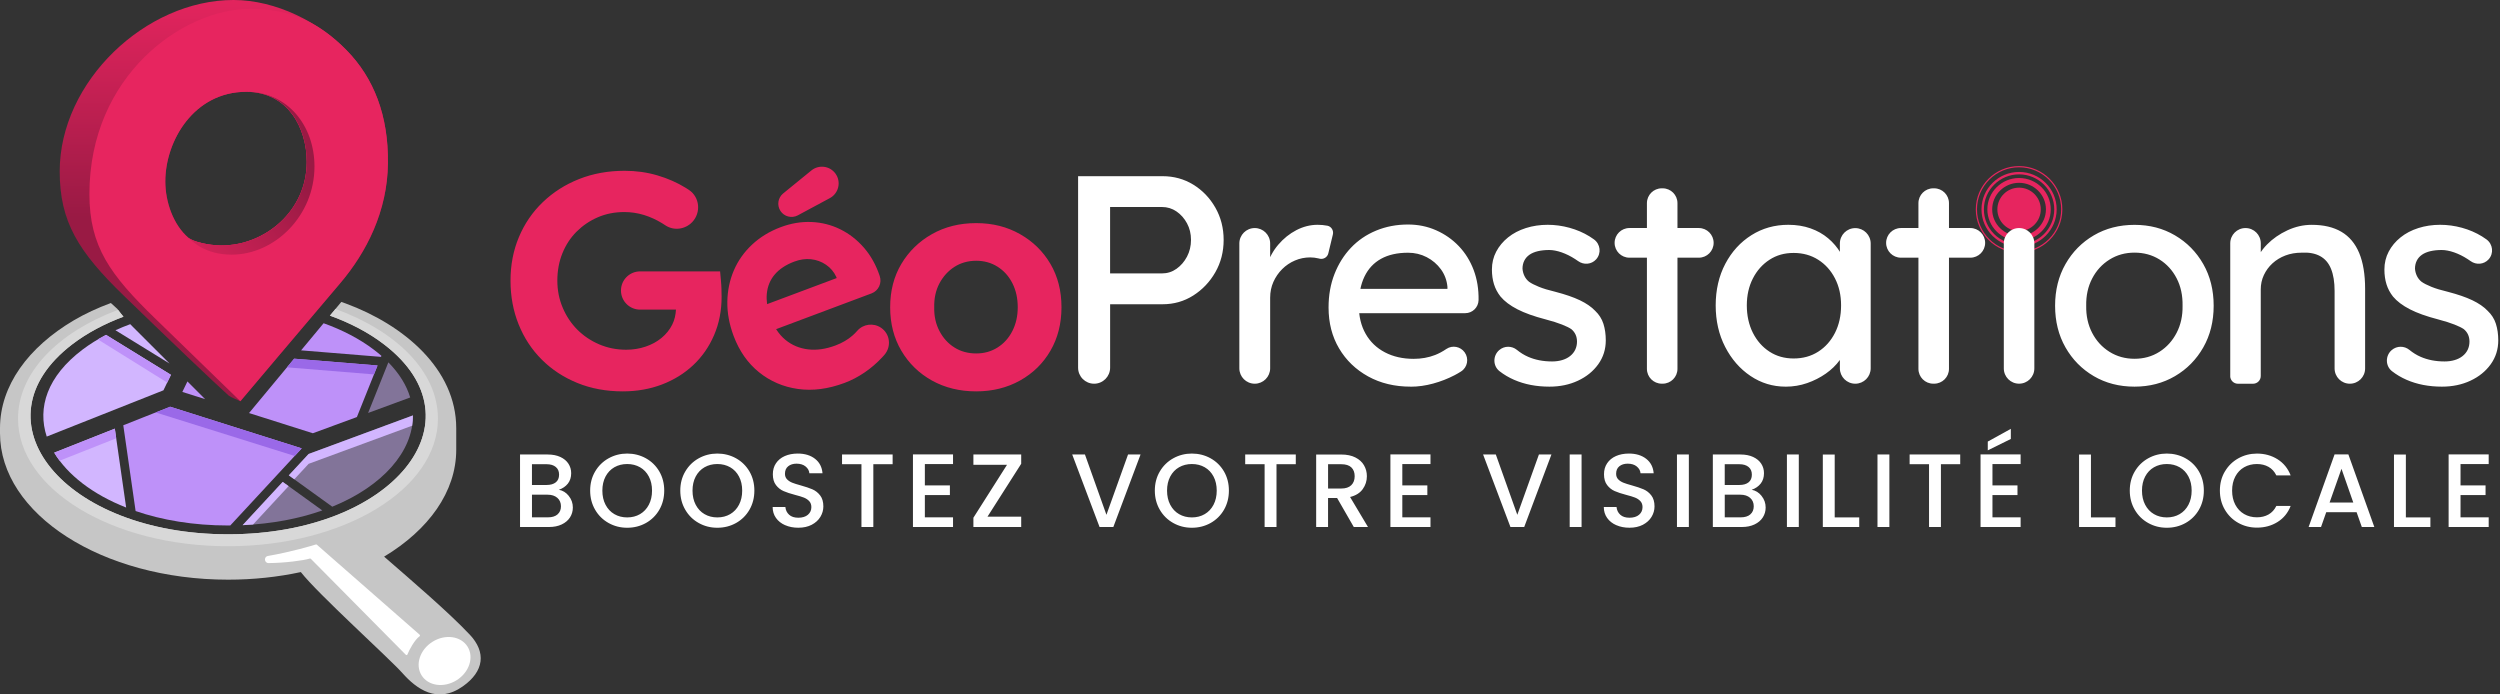 <svg xmlns="http://www.w3.org/2000/svg" width="288" height="80" viewBox="0 0 288 80" fill="none"><rect x="0" y="0" width="288" height="80" fill="#333333" stroke="none"/><g clip-path="url(#clip0_89_1140)"><path fill-rule="evenodd" clip-rule="evenodd" d="M54.108 73.103C51.708 70.553 47.508 66.956 44.25 64.125C49.364 61.044 52.558 56.669 52.558 51.811V49.331C52.558 42.528 46.547 37.433 39.814 34.956C39.65 34.894 39.483 34.839 39.317 34.783L38.006 36.361C40.325 37.197 42.453 38.3 44.25 39.681C55.781 48.517 45.219 61.55 26.278 61.55C7.336 61.55 -3.239 48.492 8.336 39.658C10.039 38.358 12.039 37.3 14.225 36.483C13.978 36.189 13.742 35.889 13.519 35.586L12.772 34.908C11.253 35.467 9.814 36.131 8.497 36.906C3.275 39.989 0 44.414 0 49.331V49.9C0 59.222 11.767 66.778 26.281 66.778C29.208 66.778 32.025 66.469 34.656 65.903C36.578 68.381 44.864 75.858 46.367 77.55C47.953 79.333 50.364 81.156 53.319 79.067C55.783 77.328 56.025 75.136 54.111 73.103H54.108Z" fill="#C6C6C6"></path><path fill-rule="evenodd" clip-rule="evenodd" d="M38.647 35.592L38.008 36.361C40.328 37.197 42.456 38.3 44.253 39.681C55.783 48.517 45.222 61.55 26.28 61.55C7.339 61.55 -3.239 48.492 8.336 39.658C10.039 38.358 12.039 37.3 14.225 36.483C14.005 36.225 13.797 35.961 13.597 35.694C6.686 38.283 2.078 42.925 2.078 48.222C2.078 56.342 12.905 62.925 26.264 62.925C39.622 62.925 50.45 56.342 50.45 48.222C50.45 42.856 45.717 38.161 38.65 35.592H38.647Z" fill="#D8D8D8"></path><path d="M52.601 78.363C54.063 77.448 54.628 75.715 53.862 74.491C53.096 73.267 51.291 73.016 49.829 73.931C48.367 74.845 47.802 76.579 48.568 77.803C49.334 79.027 51.139 79.277 52.601 78.363Z" fill="white"></path><path fill-rule="evenodd" clip-rule="evenodd" d="M48.342 73.117L36.506 62.753C36.472 62.722 36.428 62.711 36.383 62.725C35.964 62.856 33.658 63.558 30.867 64.047C30.367 64.133 30.433 64.869 30.939 64.867C32.767 64.858 34.986 64.569 35.683 64.347C35.728 64.333 35.772 64.342 35.806 64.372L46.745 75.425C46.797 75.475 46.9 75.481 46.928 75.411C47.136 74.864 47.792 73.675 48.322 73.314C48.392 73.267 48.403 73.172 48.342 73.114V73.117Z" fill="white"></path><path d="M29.558 50.006L34.758 51.653L26.53 60.533C26.447 60.533 26.364 60.536 26.28 60.536C22.278 60.536 18.678 59.919 15.622 58.872L14.997 54.522L14.203 48.992L19.6 46.853L29.555 50.006H29.558ZM22.617 45.658L23.631 45.981L21.592 43.942L21.006 45.15L22.617 45.661V45.658ZM28.689 47.583L30.042 48.011L36.039 49.911L41.114 48.044L43.492 42.106L33.886 41.322L28.689 47.583ZM37.278 37.239L34.686 40.361L43.892 41.111L43.939 40.992C43.669 40.758 43.386 40.525 43.086 40.297C41.414 39.028 39.436 38.008 37.278 37.236V37.239Z" fill="#BE91F9"></path><path opacity="0.5" fill-rule="evenodd" clip-rule="evenodd" d="M47.253 45.789C46.842 44.408 46.019 43.044 44.739 41.744L42.406 47.572L47.253 45.789ZM38.275 58.372C44.094 56.008 47.597 52 47.567 47.856L35.553 52.297L33.269 54.761L38.278 58.372H38.275ZM27.95 60.5L32.569 55.514L37.13 58.803C34.464 59.742 31.369 60.347 27.95 60.497V60.5Z" fill="#D2B6FF"></path><path fill-rule="evenodd" clip-rule="evenodd" d="M6.244 52.147C7.775 54.692 10.653 56.942 14.533 58.469L13.228 49.378L6.244 52.144V52.147ZM12.211 38.578C11.242 39.083 10.333 39.653 9.5 40.281C5.436 43.35 4.289 46.969 5.383 50.294L18.828 44.964L19.692 43.178L12.211 38.575V38.578ZM19.533 41.881L13.3 38.044C13.85 37.792 14.419 37.558 15.003 37.344C15.081 37.425 15.158 37.506 15.239 37.586L19.536 41.883L19.533 41.881Z" fill="#D2B6FF"></path><path fill-rule="evenodd" clip-rule="evenodd" d="M12.211 38.578C11.892 38.744 11.578 38.919 11.272 39.1L19.261 44.072L19.692 43.181L12.211 38.578ZM6.867 53.075L13.386 50.492L13.228 49.381L6.244 52.147C6.433 52.461 6.639 52.769 6.869 53.072L6.867 53.075Z" fill="#BE91F9"></path><path d="M19.603 46.856L34.758 51.653L33.947 52.528L17.936 47.514L19.603 46.853V46.856ZM33.061 42.317L43.081 43.133L43.492 42.103L33.886 41.319L33.061 42.314V42.317Z" fill="#9A69E8"></path><path fill-rule="evenodd" clip-rule="evenodd" d="M27.95 60.5C28.355 60.483 28.756 60.456 29.15 60.425L33.247 56.003L32.569 55.514L27.95 60.5ZM47.567 47.856L35.553 52.297L33.269 54.761L33.9 55.217L35.556 53.431L47.483 49.039C47.544 48.647 47.572 48.25 47.569 47.856H47.567Z" fill="#D2B6FF"></path><path fill-rule="evenodd" clip-rule="evenodd" d="M39.933 5.797C36.8 2.589 31.814 0 26.892 0C16.803 0 6.878 9.369 6.878 19.742C6.878 25.536 9.011 28.975 14.281 34.081C18.972 38.628 24.897 44.292 26.347 45.575C26.525 45.733 27.689 46.222 27.689 46.222C27.689 46.222 36.064 36.3 39.161 32.664C42.258 29.028 44.628 24.319 44.692 18.814C44.756 13.308 43.069 9.006 39.933 5.797ZM25.533 28.278C24.039 28.278 22.236 27.844 21.706 27.392C19.97 25.911 19.044 23.269 19.044 20.903C19.044 16.203 22.353 10.575 28.367 10.575C33.172 10.575 35.336 14.739 35.336 18.644C35.336 24.339 30.481 28.275 25.533 28.275V28.278Z" fill="url(#paint0_linear_89_1140)"></path><path fill-rule="evenodd" clip-rule="evenodd" d="M39.933 5.797C36.797 2.589 33.483 1.022 28.814 1.022C21.006 1.022 10.3 8.75 10.3 22.356C10.3 28.392 12.667 31.644 17.933 36.747C23.2 41.85 27.689 46.222 27.689 46.222C27.689 46.222 36.064 36.3 39.161 32.664C42.258 29.028 44.628 24.319 44.692 18.814C44.756 13.308 43.069 9.006 39.933 5.797ZM25.533 28.278C24.039 28.278 22.236 27.844 21.706 27.392C19.97 25.911 19.044 23.269 19.044 20.903C19.044 16.203 22.353 10.575 28.367 10.575C33.172 10.575 35.336 14.739 35.336 18.644C35.336 24.339 30.481 28.275 25.533 28.275V28.278Z" fill="#E7255F"></path><path fill-rule="evenodd" clip-rule="evenodd" d="M28.369 10.578C33.175 10.578 35.339 14.742 35.339 18.647C35.339 24.342 30.483 28.278 25.536 28.278C24.042 28.278 22.239 27.844 21.708 27.392C22.169 27.8 23.592 29.336 26.689 29.336C31.639 29.336 36.228 24.869 36.228 19.175C36.228 14.522 33.178 10.575 28.372 10.575L28.369 10.578Z" fill="url(#paint1_linear_89_1140)"></path><path d="M65.522 57.13C65.836 57.522 65.992 57.967 65.992 58.464C65.992 58.889 65.88 59.272 65.661 59.611C65.442 59.95 65.122 60.219 64.706 60.417C64.289 60.614 63.803 60.711 63.25 60.711H59.908V52.358H63.094C63.664 52.358 64.153 52.456 64.561 52.647C64.969 52.839 65.278 53.097 65.486 53.422C65.694 53.747 65.8 54.108 65.8 54.511C65.8 54.992 65.672 55.392 65.417 55.714C65.161 56.033 64.817 56.272 64.383 56.422C64.833 56.503 65.214 56.739 65.525 57.13H65.522ZM61.281 55.869H62.975C63.425 55.869 63.775 55.767 64.028 55.564C64.281 55.361 64.406 55.064 64.406 54.681C64.406 54.297 64.281 54.008 64.028 53.797C63.775 53.586 63.425 53.478 62.975 53.478H61.281V55.869ZM64.225 59.258C64.489 59.033 64.622 58.722 64.622 58.322C64.622 57.922 64.481 57.589 64.203 57.35C63.922 57.108 63.55 56.989 63.086 56.989H61.283V59.597H63.133C63.597 59.597 63.964 59.486 64.228 59.261L64.225 59.258ZM70.108 60.25C69.456 59.886 68.939 59.378 68.558 58.722C68.178 58.069 67.986 57.333 67.986 56.517C67.986 55.7 68.175 54.967 68.558 54.317C68.939 53.667 69.456 53.161 70.108 52.797C70.761 52.433 71.478 52.25 72.253 52.25C73.028 52.25 73.758 52.433 74.411 52.797C75.064 53.161 75.578 53.669 75.956 54.317C76.333 54.967 76.519 55.7 76.519 56.517C76.519 57.333 76.331 58.069 75.956 58.722C75.578 59.375 75.064 59.883 74.411 60.25C73.758 60.614 73.039 60.797 72.253 60.797C71.467 60.797 70.761 60.614 70.108 60.25ZM73.731 59.228C74.164 58.975 74.503 58.614 74.747 58.147C74.992 57.678 75.114 57.136 75.114 56.519C75.114 55.903 74.992 55.361 74.747 54.897C74.503 54.433 74.164 54.075 73.731 53.828C73.297 53.581 72.805 53.456 72.253 53.456C71.7 53.456 71.208 53.581 70.775 53.828C70.342 54.078 70.003 54.433 69.758 54.897C69.514 55.361 69.392 55.903 69.392 56.519C69.392 57.136 69.514 57.681 69.758 58.147C70.003 58.617 70.342 58.978 70.775 59.228C71.208 59.481 71.7 59.606 72.253 59.606C72.805 59.606 73.297 59.481 73.731 59.228ZM80.492 60.25C79.839 59.886 79.322 59.378 78.942 58.722C78.561 58.069 78.369 57.333 78.369 56.517C78.369 55.7 78.558 54.967 78.942 54.317C79.322 53.667 79.839 53.161 80.492 52.797C81.144 52.433 81.861 52.25 82.636 52.25C83.411 52.25 84.142 52.433 84.794 52.797C85.447 53.161 85.961 53.669 86.339 54.317C86.717 54.967 86.903 55.7 86.903 56.517C86.903 57.333 86.714 58.069 86.339 58.722C85.961 59.375 85.447 59.883 84.794 60.25C84.142 60.614 83.422 60.797 82.636 60.797C81.85 60.797 81.144 60.614 80.492 60.25ZM84.117 59.228C84.55 58.975 84.889 58.614 85.133 58.147C85.378 57.678 85.5 57.136 85.5 56.519C85.5 55.903 85.378 55.361 85.133 54.897C84.889 54.433 84.55 54.075 84.117 53.828C83.683 53.581 83.192 53.456 82.639 53.456C82.086 53.456 81.594 53.581 81.161 53.828C80.728 54.078 80.389 54.433 80.144 54.897C79.9 55.361 79.778 55.903 79.778 56.519C79.778 57.136 79.9 57.681 80.144 58.147C80.389 58.617 80.728 58.978 81.161 59.228C81.594 59.481 82.086 59.606 82.639 59.606C83.192 59.606 83.683 59.481 84.117 59.228ZM90.45 60.503C90 60.306 89.647 60.028 89.392 59.667C89.136 59.306 89.008 58.886 89.008 58.406H90.475C90.508 58.767 90.65 59.064 90.903 59.294C91.156 59.528 91.508 59.642 91.967 59.642C92.425 59.642 92.808 59.528 93.072 59.3C93.336 59.072 93.469 58.778 93.469 58.417C93.469 58.136 93.386 57.908 93.222 57.731C93.058 57.556 92.853 57.419 92.608 57.322C92.364 57.225 92.025 57.122 91.592 57.011C91.047 56.867 90.603 56.722 90.264 56.572C89.922 56.425 89.633 56.194 89.392 55.88C89.15 55.567 89.031 55.153 89.031 54.63C89.031 54.15 89.15 53.728 89.392 53.369C89.633 53.011 89.969 52.733 90.403 52.539C90.836 52.347 91.336 52.25 91.906 52.25C92.714 52.25 93.378 52.453 93.894 52.856C94.411 53.261 94.697 53.817 94.753 54.519H93.239C93.214 54.214 93.069 53.956 92.805 53.739C92.542 53.522 92.192 53.414 91.761 53.414C91.369 53.414 91.047 53.514 90.8 53.714C90.55 53.914 90.428 54.203 90.428 54.581C90.428 54.836 90.505 55.047 90.661 55.211C90.817 55.375 91.017 55.505 91.255 55.603C91.497 55.7 91.825 55.803 92.242 55.917C92.794 56.069 93.244 56.222 93.594 56.372C93.944 56.525 94.239 56.758 94.483 57.075C94.728 57.392 94.85 57.814 94.85 58.342C94.85 58.767 94.736 59.167 94.508 59.544C94.281 59.922 93.947 60.222 93.511 60.453C93.075 60.681 92.558 60.794 91.967 60.794C91.406 60.794 90.9 60.697 90.453 60.5L90.45 60.503ZM102.831 52.358V53.478H100.608V60.714H99.239V53.478H97.003V52.358H102.833H102.831ZM106.544 53.464V55.917H109.428V57.033H106.544V59.594H109.789V60.711H105.172V52.344H109.789V53.461H106.544V53.464ZM113.758 59.522H117.642V60.711H112.136V59.642L116.006 53.547H112.136V52.358H117.642V53.428L113.758 59.522ZM131.392 52.358L128.256 60.711H126.669L123.519 52.358H124.986L127.461 59.306L129.95 52.358H131.392ZM135.158 60.25C134.506 59.886 133.989 59.378 133.608 58.722C133.228 58.069 133.036 57.333 133.036 56.517C133.036 55.7 133.225 54.967 133.608 54.317C133.989 53.667 134.506 53.161 135.158 52.797C135.811 52.433 136.528 52.25 137.303 52.25C138.078 52.25 138.808 52.433 139.461 52.797C140.114 53.161 140.628 53.669 141.006 54.317C141.383 54.967 141.569 55.7 141.569 56.517C141.569 57.333 141.381 58.069 141.006 58.722C140.628 59.375 140.114 59.883 139.461 60.25C138.808 60.614 138.089 60.797 137.303 60.797C136.517 60.797 135.811 60.614 135.158 60.25ZM138.783 59.228C139.217 58.975 139.556 58.614 139.8 58.147C140.044 57.678 140.167 57.136 140.167 56.519C140.167 55.903 140.044 55.361 139.8 54.897C139.556 54.433 139.217 54.075 138.783 53.828C138.35 53.581 137.858 53.456 137.306 53.456C136.753 53.456 136.261 53.581 135.828 53.828C135.394 54.078 135.056 54.433 134.811 54.897C134.567 55.361 134.444 55.903 134.444 56.519C134.444 57.136 134.567 57.681 134.811 58.147C135.056 58.617 135.394 58.978 135.828 59.228C136.261 59.481 136.753 59.606 137.306 59.606C137.858 59.606 138.35 59.481 138.783 59.228ZM149.275 52.358V53.478H147.053V60.714H145.683V53.478H143.447V52.358H149.278H149.275ZM155.958 60.714L154.036 57.372H152.992V60.714H151.622V52.361H154.508C155.15 52.361 155.692 52.472 156.136 52.697C156.581 52.922 156.914 53.222 157.133 53.6C157.353 53.978 157.464 54.397 157.464 54.861C157.464 55.406 157.306 55.9 156.989 56.344C156.672 56.789 156.186 57.092 155.528 57.253L157.594 60.714H155.958ZM152.992 56.278H154.506C155.019 56.278 155.406 56.15 155.667 55.894C155.928 55.639 156.058 55.294 156.058 54.861C156.058 54.428 155.931 54.089 155.675 53.844C155.419 53.6 155.031 53.478 154.508 53.478H152.994V56.278H152.992ZM161.547 53.464V55.917H164.431V57.033H161.547V59.594H164.792V60.711H160.175V52.344H164.792V53.461H161.547V53.464ZM178.725 52.358L175.589 60.711H174.003L170.853 52.358H172.319L174.794 59.306L177.283 52.358H178.725ZM182.197 52.358V60.711H180.828V52.358H182.197ZM186.2 60.503C185.75 60.306 185.397 60.028 185.142 59.667C184.886 59.306 184.758 58.886 184.758 58.406H186.225C186.258 58.767 186.4 59.064 186.653 59.294C186.906 59.528 187.258 59.642 187.717 59.642C188.175 59.642 188.558 59.528 188.822 59.3C189.086 59.072 189.219 58.778 189.219 58.417C189.219 58.136 189.136 57.908 188.972 57.731C188.808 57.556 188.603 57.419 188.358 57.322C188.114 57.225 187.775 57.122 187.342 57.011C186.797 56.867 186.353 56.722 186.014 56.572C185.672 56.425 185.383 56.194 185.142 55.88C184.9 55.567 184.781 55.153 184.781 54.63C184.781 54.15 184.9 53.728 185.142 53.369C185.383 53.008 185.719 52.733 186.153 52.539C186.586 52.347 187.086 52.25 187.656 52.25C188.464 52.25 189.128 52.453 189.644 52.856C190.161 53.261 190.447 53.817 190.503 54.519H188.989C188.964 54.214 188.819 53.956 188.556 53.739C188.292 53.522 187.942 53.414 187.511 53.414C187.119 53.414 186.797 53.514 186.55 53.714C186.3 53.914 186.178 54.203 186.178 54.581C186.178 54.836 186.256 55.047 186.411 55.211C186.567 55.375 186.767 55.505 187.006 55.603C187.247 55.7 187.575 55.803 187.992 55.917C188.544 56.069 188.994 56.222 189.344 56.372C189.694 56.525 189.989 56.758 190.233 57.075C190.478 57.392 190.6 57.814 190.6 58.342C190.6 58.767 190.486 59.167 190.258 59.544C190.031 59.922 189.697 60.222 189.261 60.453C188.825 60.681 188.308 60.794 187.717 60.794C187.156 60.794 186.65 60.697 186.203 60.5L186.2 60.503ZM194.556 52.358V60.711H193.186V52.358H194.556ZM202.933 57.13C203.247 57.522 203.403 57.967 203.403 58.464C203.403 58.889 203.292 59.272 203.072 59.611C202.853 59.953 202.533 60.219 202.117 60.417C201.7 60.614 201.214 60.711 200.661 60.711H197.319V52.358H200.506C201.075 52.358 201.564 52.456 201.972 52.647C202.381 52.839 202.689 53.097 202.897 53.422C203.106 53.747 203.211 54.108 203.211 54.511C203.211 54.992 203.083 55.392 202.828 55.714C202.572 56.033 202.228 56.272 201.794 56.422C202.244 56.503 202.625 56.739 202.936 57.13H202.933ZM198.689 55.869H200.383C200.833 55.869 201.183 55.767 201.436 55.564C201.689 55.361 201.814 55.064 201.814 54.681C201.814 54.297 201.689 54.008 201.436 53.797C201.183 53.586 200.833 53.478 200.383 53.478H198.689V55.869ZM201.633 59.258C201.897 59.033 202.031 58.722 202.031 58.322C202.031 57.922 201.889 57.589 201.611 57.35C201.331 57.108 200.958 56.989 200.494 56.989H198.692V59.597H200.542C201.006 59.597 201.372 59.486 201.636 59.261L201.633 59.258ZM207.222 52.358V60.711H205.853V52.358H207.222ZM211.358 59.608H214.183V60.714H209.989V52.361H211.358V59.608ZM217.656 52.358V60.711H216.286V52.358H217.656ZM225.817 52.358V53.478H223.594V60.714H222.225V53.478H219.989V52.358H225.819H225.817ZM229.531 53.464V55.917H232.414V57.033H229.531V59.594H232.775V60.711H228.158V52.344H232.775V53.461H229.531V53.464ZM231.647 50.569L228.992 51.881V50.869L231.647 49.403V50.569ZM240.878 59.608H243.703V60.714H239.508V52.361H240.878V59.608ZM247.472 60.25C246.819 59.886 246.303 59.378 245.922 58.722C245.542 58.069 245.35 57.333 245.35 56.517C245.35 55.7 245.539 54.967 245.922 54.317C246.303 53.667 246.819 53.161 247.472 52.797C248.125 52.433 248.842 52.25 249.617 52.25C250.392 52.25 251.122 52.433 251.775 52.797C252.428 53.161 252.942 53.669 253.319 54.317C253.697 54.967 253.883 55.7 253.883 56.517C253.883 57.333 253.694 58.069 253.319 58.722C252.942 59.375 252.428 59.883 251.775 60.25C251.122 60.614 250.403 60.797 249.617 60.797C248.831 60.797 248.125 60.614 247.472 60.25ZM251.094 59.228C251.528 58.975 251.867 58.614 252.111 58.147C252.356 57.678 252.478 57.136 252.478 56.519C252.478 55.903 252.356 55.361 252.111 54.897C251.867 54.433 251.528 54.075 251.094 53.828C250.661 53.581 250.169 53.456 249.617 53.456C249.064 53.456 248.572 53.581 248.139 53.828C247.706 54.078 247.367 54.433 247.122 54.897C246.878 55.361 246.756 55.903 246.756 56.519C246.756 57.136 246.878 57.681 247.122 58.147C247.367 58.617 247.706 58.978 248.139 59.228C248.572 59.481 249.064 59.606 249.617 59.606C250.169 59.606 250.661 59.481 251.094 59.228ZM256.306 54.319C256.686 53.669 257.203 53.164 257.856 52.8C258.508 52.436 259.225 52.253 260 52.253C260.889 52.253 261.681 52.472 262.375 52.908C263.067 53.344 263.572 53.964 263.883 54.767H262.236C262.019 54.325 261.719 53.997 261.333 53.781C260.947 53.564 260.503 53.456 260 53.456C259.447 53.456 258.956 53.581 258.522 53.828C258.089 54.078 257.75 54.433 257.506 54.897C257.261 55.361 257.139 55.903 257.139 56.519C257.139 57.136 257.261 57.678 257.506 58.142C257.75 58.605 258.089 58.964 258.522 59.217C258.956 59.469 259.447 59.594 260 59.594C260.506 59.594 260.95 59.486 261.333 59.269C261.717 59.053 262.019 58.725 262.236 58.283H263.883C263.572 59.086 263.067 59.703 262.375 60.133C261.681 60.567 260.892 60.783 260 60.783C259.214 60.783 258.497 60.6 257.847 60.236C257.197 59.872 256.683 59.364 256.303 58.717C255.922 58.069 255.731 57.333 255.731 56.517C255.731 55.7 255.919 54.967 256.303 54.317L256.306 54.319ZM271.481 59.005H267.983L267.383 60.711H265.953L268.944 52.344H270.531L273.522 60.711H272.081L271.481 59.005ZM271.097 57.889L269.739 54.005L268.369 57.889H271.097ZM277.156 59.608H279.981V60.714H275.786V52.361H277.156V59.608ZM283.453 53.464V55.917H286.336V57.033H283.453V59.594H286.697V60.711H282.081V52.344H286.697V53.461H283.453V53.464Z" fill="white"></path><path d="M232.597 29.106C229.847 29.106 227.611 26.869 227.611 24.119C227.611 21.369 229.847 19.133 232.597 19.133C235.347 19.133 237.583 21.369 237.583 24.119C237.583 26.869 235.347 29.106 232.597 29.106ZM232.597 19.272C229.925 19.272 227.75 21.447 227.75 24.119C227.75 26.792 229.925 28.967 232.597 28.967C235.269 28.967 237.444 26.792 237.444 24.119C237.444 21.447 235.269 19.272 232.597 19.272Z" fill="#E7255F"></path><path d="M232.597 28.431C230.208 28.431 228.267 26.497 228.267 24.119C228.267 21.742 230.208 19.808 232.597 19.808C234.986 19.808 236.928 21.742 236.928 24.119C236.928 26.497 234.986 28.431 232.597 28.431ZM232.597 20.086C230.364 20.086 228.545 21.894 228.545 24.119C228.545 26.344 230.361 28.153 232.597 28.153C234.833 28.153 236.65 26.344 236.65 24.119C236.65 21.894 234.833 20.086 232.597 20.086Z" fill="#E7255F"></path><path d="M232.597 27.733C230.583 27.733 228.944 26.111 228.944 24.119C228.944 22.128 230.583 20.506 232.597 20.506C234.611 20.506 236.247 22.128 236.247 24.119C236.247 26.111 234.608 27.733 232.597 27.733ZM232.597 21.061C230.889 21.061 229.5 22.433 229.5 24.119C229.5 25.806 230.889 27.178 232.597 27.178C234.306 27.178 235.692 25.806 235.692 24.119C235.692 22.433 234.303 21.061 232.597 21.061Z" fill="#E7255F"></path><path d="M232.597 26.619C233.978 26.619 235.097 25.5 235.097 24.119C235.097 22.739 233.978 21.619 232.597 21.619C231.216 21.619 230.097 22.739 230.097 24.119C230.097 25.5 231.216 26.619 232.597 26.619Z" fill="#E7255F"></path><path d="M83.111 33.333C83.122 33.697 83.128 33.986 83.128 34.197C83.128 35.794 82.839 37.264 82.264 38.603C81.689 39.942 80.889 41.094 79.867 42.056C78.844 43.019 77.642 43.764 76.256 44.294C74.87 44.822 73.367 45.086 71.745 45.086C69.842 45.086 68.097 44.764 66.511 44.117C64.925 43.469 63.556 42.572 62.406 41.419C61.253 40.269 60.367 38.917 59.745 37.367C59.122 35.817 58.811 34.136 58.811 32.328C58.811 30.519 59.133 28.844 59.781 27.306C60.428 25.767 61.342 24.428 62.531 23.289C63.717 22.15 65.108 21.261 66.706 20.628C68.303 19.994 70.053 19.675 71.956 19.675C73.272 19.675 74.528 19.85 75.728 20.203C76.925 20.556 78.019 21.036 79.006 21.647C79.131 21.725 79.253 21.803 79.372 21.883C80.617 22.719 80.778 24.494 79.747 25.581C78.936 26.436 77.617 26.611 76.639 25.95C76.519 25.869 76.397 25.792 76.275 25.717C75.606 25.306 74.906 24.989 74.178 24.764C73.45 24.542 72.697 24.428 71.922 24.428C70.817 24.428 69.803 24.628 68.875 25.028C67.947 25.428 67.131 25.981 66.425 26.683C65.719 27.389 65.175 28.222 64.786 29.186C64.397 30.15 64.206 31.194 64.206 32.322C64.206 33.45 64.411 34.467 64.822 35.442C65.233 36.417 65.797 37.264 66.514 37.981C67.231 38.697 68.07 39.261 69.033 39.672C69.997 40.083 71.031 40.289 72.136 40.289C72.911 40.289 73.653 40.172 74.356 39.936C75.061 39.703 75.678 39.367 76.206 38.931C76.736 38.494 77.15 37.981 77.445 37.389C77.711 36.856 77.842 36.267 77.87 35.669H73.739C72.522 35.669 71.536 34.683 71.536 33.467C71.536 32.25 72.522 31.264 73.739 31.264H82.956C82.978 31.522 83.008 31.839 83.044 32.217C83.081 32.592 83.103 32.964 83.114 33.328L83.111 33.333ZM101.342 31.792C101.625 32.606 101.208 33.497 100.4 33.8L89.408 37.919C89.717 38.408 90.081 38.825 90.5 39.167C91.239 39.769 92.103 40.128 93.089 40.247C94.075 40.367 95.128 40.217 96.25 39.797C97.019 39.508 97.678 39.125 98.225 38.642C98.406 38.483 98.583 38.303 98.761 38.103C99.45 37.317 100.619 37.169 101.489 37.753C102.539 38.458 102.717 39.919 101.886 40.878C101.808 40.967 101.728 41.056 101.647 41.144C101.022 41.819 100.339 42.406 99.6 42.908C98.861 43.411 98.094 43.811 97.303 44.108C95.411 44.817 93.617 45.05 91.919 44.808C90.222 44.567 88.728 43.922 87.433 42.878C86.139 41.833 85.167 40.442 84.514 38.703C84.011 37.361 83.769 36.047 83.789 34.758C83.808 33.472 84.061 32.267 84.542 31.144C85.025 30.022 85.725 29.033 86.647 28.172C87.567 27.314 88.664 26.644 89.942 26.167C91.131 25.722 92.311 25.525 93.483 25.575C94.656 25.625 95.758 25.903 96.786 26.408C97.817 26.914 98.728 27.619 99.519 28.528C100.311 29.436 100.919 30.525 101.344 31.794L101.342 31.792ZM96.339 31.897C96.072 31.319 95.678 30.853 95.156 30.497C94.633 30.142 94.058 29.931 93.431 29.864C92.803 29.797 92.161 29.889 91.5 30.136C90.531 30.5 89.783 30.994 89.253 31.619C88.722 32.244 88.417 32.986 88.336 33.844C88.3 34.225 88.314 34.622 88.37 35.036L96.389 32.033L96.339 31.9V31.897ZM89.906 24.297C90.339 24.961 91.208 25.183 91.908 24.808L95.6 22.822C96.628 22.269 96.931 20.933 96.242 19.992C95.592 19.103 94.328 18.942 93.472 19.636L90.222 22.283C89.617 22.775 89.481 23.647 89.908 24.3L89.906 24.297ZM122.283 35.394C122.283 37.275 121.861 38.942 121.014 40.4C120.169 41.858 119 43.003 117.508 43.836C116.017 44.669 114.331 45.086 112.45 45.086C110.569 45.086 108.85 44.669 107.358 43.836C105.867 43.003 104.692 41.858 103.833 40.4C102.975 38.944 102.547 37.275 102.547 35.394C102.547 33.514 102.975 31.853 103.833 30.408C104.692 28.964 105.867 27.817 107.358 26.972C108.85 26.128 110.547 25.703 112.45 25.703C114.353 25.703 116.014 26.125 117.508 26.972C119 27.817 120.169 28.964 121.014 30.408C121.861 31.853 122.283 33.517 122.283 35.394ZM117.244 35.394C117.244 34.361 117.039 33.439 116.628 32.628C116.217 31.817 115.647 31.183 114.919 30.725C114.192 30.267 113.369 30.039 112.453 30.039C111.536 30.039 110.678 30.275 109.95 30.744C109.222 31.214 108.647 31.85 108.222 32.647C107.8 33.447 107.6 34.364 107.622 35.397C107.6 36.408 107.797 37.317 108.222 38.128C108.644 38.939 109.219 39.572 109.95 40.031C110.678 40.489 111.511 40.717 112.453 40.717C113.394 40.717 114.192 40.489 114.919 40.031C115.647 39.572 116.217 38.939 116.628 38.128C117.039 37.317 117.244 36.408 117.244 35.397V35.394Z" fill="#E7255F"></path><path d="M124.197 42.356V20.297H133.931C135.228 20.297 136.406 20.622 137.464 21.269C138.522 21.919 139.369 22.8 140.008 23.917C140.644 25.033 140.964 26.272 140.964 27.639C140.964 29.006 140.644 30.247 140.008 31.361C139.369 32.478 138.522 33.369 137.464 34.042C136.406 34.714 135.228 35.05 133.931 35.05H127.886V42.358C127.886 43.378 127.061 44.203 126.042 44.203C125.022 44.203 124.197 43.378 124.197 42.358V42.356ZM127.883 31.497H133.858C134.472 31.497 135.031 31.322 135.531 30.967C136.031 30.614 136.436 30.147 136.742 29.567C137.047 28.986 137.203 28.344 137.203 27.636C137.203 26.928 137.05 26.294 136.742 25.725C136.433 25.156 136.031 24.7 135.531 24.358C135.031 24.017 134.472 23.847 133.858 23.847H127.883V31.497ZM142.772 42.422V28.047C142.772 27.067 143.567 26.272 144.547 26.272C145.528 26.272 146.322 27.067 146.322 28.047V31.906L145.981 30.539C146.231 29.675 146.658 28.889 147.261 28.183C147.864 27.478 148.558 26.919 149.344 26.511C150.131 26.103 150.944 25.897 151.786 25.897C152.172 25.897 152.542 25.931 152.897 26C152.9 26 152.906 26 152.908 26C153.369 26.089 153.658 26.553 153.547 27.011L153.022 29.186C152.914 29.639 152.456 29.914 152.003 29.797C151.97 29.789 151.939 29.781 151.906 29.772C151.575 29.692 151.25 29.653 150.933 29.653C150.319 29.653 149.733 29.772 149.175 30.011C148.617 30.25 148.128 30.581 147.706 31.003C147.283 31.425 146.947 31.914 146.697 32.472C146.447 33.031 146.322 33.639 146.322 34.3V42.428C146.322 43.408 145.528 44.203 144.547 44.203C143.567 44.203 142.772 43.408 142.772 42.428V42.422ZM162.508 44.542C160.664 44.542 159.031 44.15 157.608 43.364C156.186 42.578 155.07 41.503 154.261 40.136C153.453 38.769 153.05 37.2 153.05 35.425C153.05 34.014 153.278 32.728 153.733 31.567C154.189 30.406 154.819 29.397 155.628 28.544C156.436 27.692 157.403 27.031 158.531 26.564C159.658 26.097 160.881 25.864 162.203 25.864C163.364 25.864 164.444 26.086 165.447 26.531C166.45 26.975 167.319 27.583 168.058 28.358C168.797 29.133 169.367 30.05 169.767 31.108C170.164 32.167 170.353 33.322 170.331 34.575C170.311 35.411 169.628 36.078 168.794 36.078H155.647L154.861 33.278H167.256L166.745 33.858V33.039C166.675 32.289 166.425 31.617 165.995 31.025C165.561 30.433 165.017 29.967 164.356 29.625C163.694 29.283 162.978 29.114 162.206 29.114C160.975 29.114 159.939 29.347 159.097 29.814C158.256 30.281 157.617 30.964 157.186 31.864C156.753 32.764 156.536 33.872 156.536 35.194C156.536 36.447 156.797 37.533 157.322 38.456C157.844 39.378 158.586 40.089 159.542 40.589C160.497 41.089 161.603 41.339 162.853 41.339C163.742 41.339 164.567 41.192 165.328 40.894C165.744 40.733 166.181 40.5 166.633 40.194C167.319 39.733 168.253 39.919 168.733 40.594C169.242 41.308 169.061 42.311 168.322 42.786C168.089 42.936 167.842 43.081 167.581 43.217C166.794 43.628 165.964 43.95 165.089 44.189C164.211 44.428 163.353 44.547 162.511 44.547L162.508 44.542ZM178.492 44.542C176.989 44.542 175.633 44.281 174.428 43.756C173.814 43.489 173.253 43.158 172.744 42.761C171.964 42.153 171.964 40.969 172.714 40.328C173.297 39.828 174.153 39.819 174.747 40.306C175.161 40.644 175.595 40.911 176.05 41.108C176.858 41.461 177.775 41.639 178.8 41.639C179.211 41.639 179.592 41.589 179.944 41.486C180.297 41.383 180.606 41.231 180.867 41.025C181.128 40.819 181.328 40.575 181.464 40.292C181.6 40.008 181.67 39.694 181.67 39.353C181.67 38.761 181.453 38.283 181.019 37.919C180.792 37.761 180.433 37.583 179.944 37.389C179.456 37.194 178.822 36.997 178.05 36.792C176.731 36.45 175.647 36.064 174.806 35.631C173.964 35.197 173.314 34.708 172.858 34.161C172.517 33.728 172.267 33.256 172.108 32.744C171.95 32.233 171.869 31.669 171.869 31.053C171.869 30.303 172.033 29.614 172.364 28.986C172.695 28.361 173.15 27.814 173.731 27.347C174.311 26.881 174.994 26.522 175.781 26.272C176.567 26.022 177.403 25.897 178.292 25.897C179.133 25.897 179.97 26.011 180.803 26.239C181.633 26.467 182.403 26.797 183.108 27.231C183.289 27.342 183.461 27.456 183.625 27.578C184.375 28.125 184.497 29.194 183.872 29.881C183.339 30.469 182.453 30.547 181.806 30.083C181.689 30 181.572 29.919 181.45 29.842C180.939 29.511 180.42 29.256 179.897 29.072C179.372 28.892 178.894 28.8 178.464 28.8C177.986 28.8 177.553 28.847 177.167 28.936C176.781 29.028 176.456 29.164 176.194 29.347C175.933 29.531 175.733 29.758 175.597 30.031C175.461 30.303 175.392 30.611 175.392 30.953C175.414 31.25 175.489 31.528 175.614 31.789C175.739 32.05 175.917 32.272 176.144 32.456C176.394 32.639 176.769 32.831 177.272 33.036C177.772 33.242 178.411 33.433 179.183 33.617C180.322 33.914 181.261 34.236 182 34.589C182.739 34.942 183.325 35.347 183.758 35.8C184.214 36.233 184.533 36.733 184.714 37.303C184.894 37.872 184.986 38.508 184.986 39.214C184.986 40.239 184.697 41.156 184.117 41.964C183.536 42.772 182.756 43.403 181.778 43.858C180.8 44.314 179.706 44.542 178.5 44.542H178.492ZM186.003 27.978C186.003 27.036 186.767 26.269 187.711 26.269H195.703C196.645 26.269 197.411 27.033 197.411 27.978C197.411 28.919 196.647 29.686 195.703 29.686H187.711C186.77 29.686 186.003 28.922 186.003 27.978ZM189.725 42.492V23.403C189.725 22.461 190.489 21.694 191.433 21.694H191.536C192.478 21.694 193.244 22.458 193.244 23.403V42.492C193.244 43.433 192.481 44.2 191.536 44.2H191.433C190.492 44.2 189.725 43.436 189.725 42.492ZM205.706 44.542C204.225 44.542 202.878 44.131 201.658 43.311C200.439 42.492 199.467 41.378 198.739 39.964C198.011 38.553 197.647 36.958 197.647 35.183C197.647 33.408 198.017 31.786 198.758 30.386C199.497 28.986 200.5 27.889 201.764 27.092C203.028 26.294 204.445 25.897 206.014 25.897C206.947 25.897 207.8 26.033 208.575 26.308C209.35 26.581 210.025 26.964 210.606 27.453C211.186 27.942 211.664 28.506 212.039 29.144C212.414 29.783 212.647 30.464 212.739 31.194L211.953 30.922V28.053C211.953 27.072 212.747 26.278 213.728 26.278C214.708 26.278 215.503 27.072 215.503 28.053V42.428C215.503 43.408 214.708 44.203 213.728 44.203C212.747 44.203 211.953 43.408 211.953 42.428V39.936L212.772 39.697C212.636 40.311 212.356 40.908 211.936 41.489C211.514 42.069 210.981 42.586 210.331 43.042C209.681 43.497 208.964 43.861 208.181 44.133C207.397 44.406 206.569 44.544 205.706 44.544V44.542ZM206.628 41.297C207.697 41.297 208.642 41.036 209.461 40.511C210.281 39.989 210.922 39.264 211.392 38.342C211.858 37.419 212.092 36.367 212.092 35.183C212.092 34 211.858 32.986 211.392 32.075C210.925 31.164 210.281 30.447 209.461 29.925C208.642 29.403 207.697 29.139 206.628 29.139C205.558 29.139 204.653 29.4 203.845 29.925C203.036 30.45 202.397 31.167 201.933 32.075C201.467 32.986 201.233 34.022 201.233 35.183C201.233 36.344 201.467 37.419 201.933 38.342C202.4 39.264 203.036 39.986 203.845 40.511C204.653 41.036 205.581 41.297 206.628 41.297ZM217.281 27.978C217.281 27.036 218.045 26.269 218.989 26.269H226.981C227.922 26.269 228.689 27.033 228.689 27.978C228.689 28.919 227.925 29.686 226.981 29.686H218.989C218.047 29.686 217.281 28.922 217.281 27.978ZM221.003 42.492V23.403C221.003 22.461 221.767 21.694 222.711 21.694H222.814C223.756 21.694 224.522 22.458 224.522 23.403V42.492C224.522 43.433 223.758 44.2 222.814 44.2H222.711C221.77 44.2 221.003 43.436 221.003 42.492ZM230.839 42.442V28.031C230.839 27.058 231.625 26.272 232.597 26.272C233.57 26.272 234.356 27.058 234.356 28.031V42.442C234.356 43.414 233.57 44.2 232.597 44.2C231.625 44.2 230.839 43.414 230.839 42.442ZM245.897 44.542C244.145 44.542 242.578 44.139 241.203 43.331C239.825 42.522 238.739 41.419 237.942 40.019C237.145 38.619 236.747 37.019 236.747 35.222C236.747 33.425 237.145 31.825 237.942 30.425C238.739 29.025 239.825 27.922 241.203 27.114C242.581 26.306 244.145 25.903 245.897 25.903C247.65 25.903 249.181 26.308 250.558 27.114C251.936 27.922 253.022 29.025 253.82 30.425C254.617 31.825 255.014 33.425 255.014 35.222C255.014 37.019 254.617 38.619 253.82 40.019C253.022 41.419 251.936 42.525 250.558 43.331C249.181 44.139 247.628 44.542 245.897 44.542ZM245.897 41.331C246.967 41.331 247.922 41.064 248.767 40.528C249.608 39.994 250.27 39.264 250.747 38.342C251.225 37.419 251.453 36.378 251.431 35.217C251.453 34.033 251.225 32.981 250.747 32.058C250.27 31.136 249.608 30.414 248.767 29.889C247.925 29.367 246.967 29.103 245.897 29.103C244.828 29.103 243.867 29.369 243.011 29.906C242.158 30.442 241.492 31.169 241.014 32.092C240.536 33.014 240.308 34.056 240.331 35.217C240.308 36.378 240.536 37.419 241.014 38.342C241.492 39.264 242.158 39.992 243.011 40.528C243.864 41.064 244.825 41.331 245.897 41.331ZM256.925 43.311V28.031C256.925 27.058 257.711 26.272 258.683 26.272C259.656 26.272 260.442 27.058 260.442 28.031V29.961L259.828 30.372C260.056 29.575 260.5 28.842 261.158 28.169C261.82 27.497 262.603 26.953 263.514 26.531C264.425 26.108 265.358 25.9 266.314 25.9C267.681 25.9 268.817 26.167 269.728 26.703C270.639 27.239 271.322 28.053 271.778 29.144C272.233 30.236 272.461 31.614 272.461 33.275V42.444C272.461 43.417 271.675 44.203 270.703 44.203C269.731 44.203 268.945 43.417 268.945 42.444V33.514C268.945 32.489 268.808 31.642 268.533 30.969C268.261 30.297 267.839 29.808 267.27 29.5C266.7 29.192 265.995 29.061 265.153 29.108C264.47 29.108 263.845 29.217 263.275 29.433C262.706 29.65 262.211 29.953 261.789 30.339C261.367 30.725 261.039 31.175 260.797 31.689C260.556 32.203 260.439 32.753 260.439 33.344V43.317C260.439 43.808 260.042 44.206 259.55 44.206H257.808C257.317 44.206 256.92 43.808 256.92 43.317L256.925 43.311ZM281.306 44.542C279.803 44.542 278.447 44.281 277.242 43.756C276.628 43.489 276.067 43.158 275.558 42.761C274.778 42.153 274.778 40.969 275.528 40.328C276.111 39.828 276.967 39.819 277.561 40.306C277.975 40.644 278.408 40.911 278.864 41.108C279.672 41.461 280.589 41.639 281.614 41.639C282.025 41.639 282.406 41.589 282.758 41.486C283.111 41.383 283.42 41.231 283.681 41.025C283.942 40.819 284.142 40.575 284.278 40.292C284.414 40.008 284.483 39.694 284.483 39.353C284.483 38.761 284.267 38.283 283.833 37.919C283.606 37.761 283.247 37.583 282.758 37.389C282.27 37.194 281.636 36.997 280.864 36.792C279.545 36.45 278.461 36.064 277.62 35.631C276.778 35.197 276.128 34.708 275.672 34.161C275.331 33.728 275.081 33.256 274.922 32.744C274.764 32.233 274.683 31.669 274.683 31.053C274.683 30.303 274.847 29.614 275.178 28.986C275.508 28.361 275.964 27.814 276.545 27.347C277.125 26.881 277.808 26.522 278.595 26.272C279.381 26.022 280.217 25.897 281.106 25.897C281.947 25.897 282.783 26.011 283.617 26.239C284.447 26.467 285.217 26.797 285.922 27.231C286.103 27.342 286.275 27.456 286.439 27.578C287.189 28.125 287.311 29.194 286.686 29.881C286.153 30.469 285.267 30.547 284.62 30.083C284.503 30 284.386 29.919 284.264 29.842C283.753 29.511 283.233 29.256 282.711 29.072C282.186 28.892 281.708 28.8 281.278 28.8C280.8 28.8 280.367 28.847 279.981 28.936C279.595 29.028 279.27 29.164 279.008 29.347C278.747 29.531 278.547 29.758 278.411 30.031C278.275 30.303 278.206 30.611 278.206 30.953C278.228 31.25 278.303 31.528 278.428 31.789C278.553 32.05 278.731 32.272 278.958 32.456C279.208 32.639 279.583 32.831 280.086 33.036C280.586 33.242 281.225 33.433 281.997 33.617C283.136 33.914 284.075 34.236 284.814 34.589C285.553 34.942 286.139 35.347 286.572 35.8C287.028 36.233 287.347 36.733 287.528 37.303C287.708 37.872 287.8 38.508 287.8 39.214C287.8 40.239 287.511 41.156 286.931 41.964C286.35 42.772 285.57 43.403 284.592 43.858C283.614 44.314 282.52 44.542 281.314 44.542H281.306Z" fill="white"></path></g><defs><linearGradient id="paint0_linear_89_1140" x1="25.689" y1="-1.397" x2="25.814" y2="24.931" gradientUnits="userSpaceOnUse"><stop stop-color="#E7255F"></stop><stop offset="1" stop-color="#991A44"></stop></linearGradient><linearGradient id="paint1_linear_89_1140" x1="17.161" y1="30.642" x2="31.764" y2="17.686" gradientUnits="userSpaceOnUse"><stop stop-color="#E7255F"></stop><stop offset="1" stop-color="#991A44"></stop></linearGradient><clipPath id="clip0_89_1140"><rect width="287.794" height="80" fill="white"></rect></clipPath></defs></svg>
